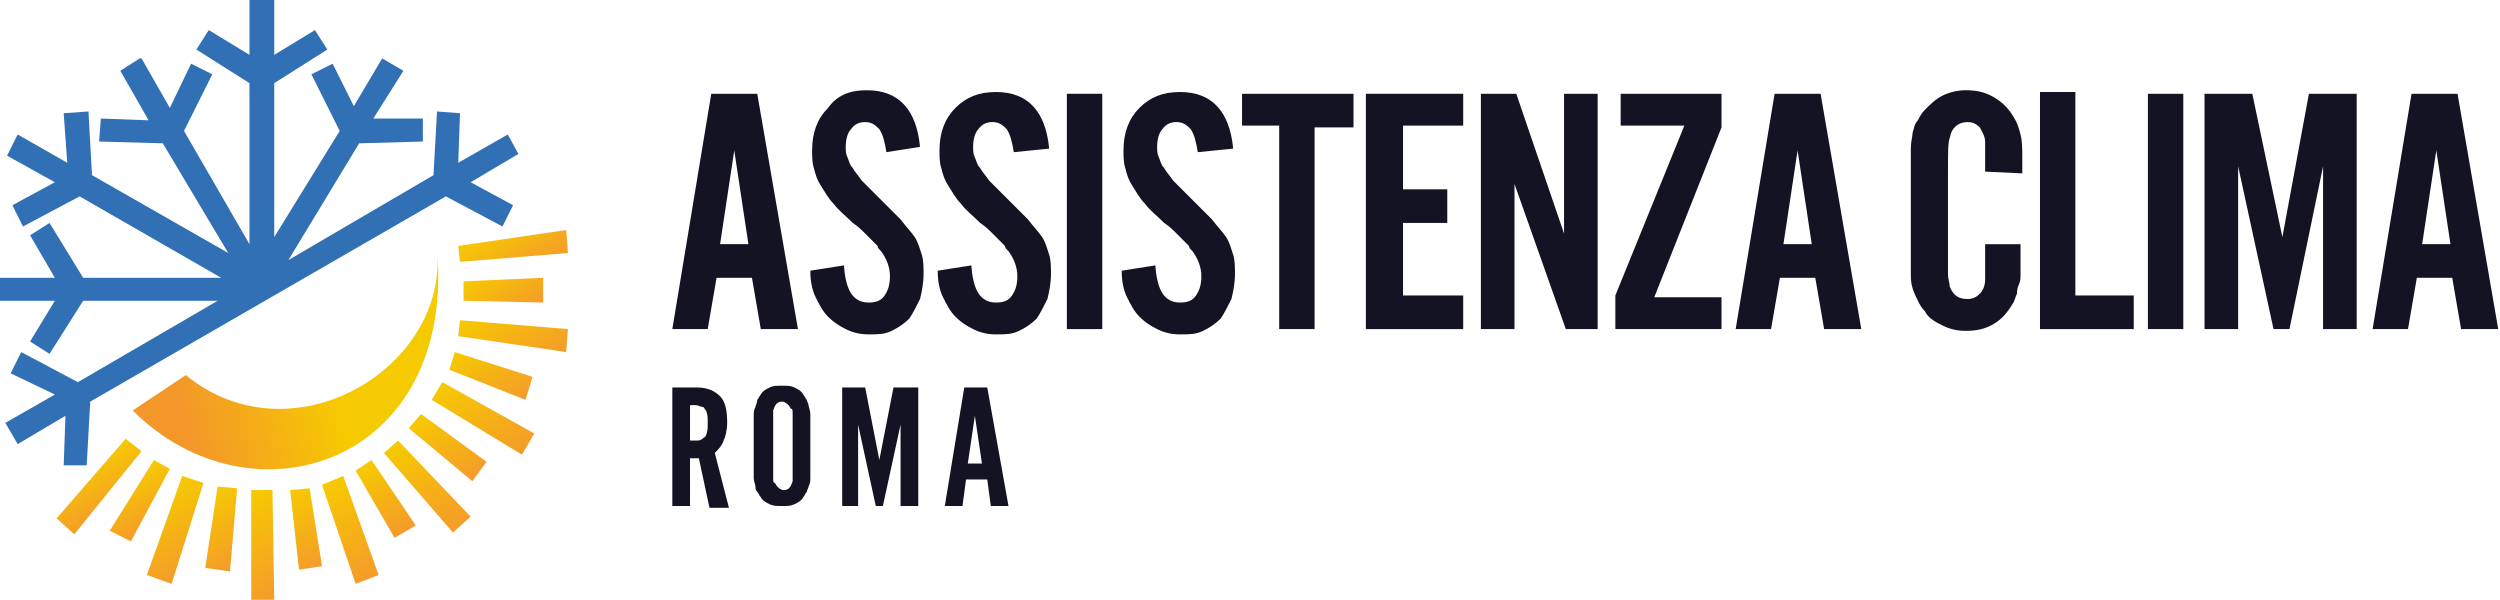 <?xml version="1.0" encoding="utf-8"?>
<!-- Generator: Adobe Illustrator 25.3.0, SVG Export Plug-In . SVG Version: 6.00 Build 0)  -->
<svg version="1.1" id="Livello_2_1_" xmlns="http://www.w3.org/2000/svg" xmlns:xlink="http://www.w3.org/1999/xlink" x="0px"
	 y="0px" viewBox="0 0 141.3 33.9" style="enable-background:new 0 0 141.3 33.9;" xml:space="preserve">
<style type="text/css">
	.st0{fill:#3270B6;}
	.st1{fill:url(#SVGID_1_);}
	.st2{fill:url(#SVGID_2_);}
	.st3{fill:url(#SVGID_3_);}
	.st4{fill:url(#SVGID_4_);}
	.st5{fill:url(#SVGID_5_);}
	.st6{fill:url(#SVGID_6_);}
	.st7{fill:url(#SVGID_7_);}
	.st8{fill:url(#SVGID_8_);}
	.st9{fill:url(#SVGID_9_);}
	.st10{fill:url(#SVGID_10_);}
	.st11{fill:url(#SVGID_11_);}
	.st12{fill:url(#SVGID_12_);}
	.st13{fill:url(#SVGID_13_);}
	.st14{fill:url(#SVGID_14_);}
	.st15{fill:url(#SVGID_15_);}
	.st16{fill:url(#SVGID_16_);}
	.st17{fill:#141323;}
</style>
<g>
	<polygon class="st0" points="3.1,17 1.7,19.3 2.8,20 4.7,17 12.3,17 4.4,21.6 1.2,19.9 0.6,21.1 3.1,22.3 0.3,23.9 0.3,23.9 
		1,25.1 1,25.1 3.7,23.5 3.6,26.3 4.9,26.3 5.1,22.7 25.2,11.1 28.4,12.8 29,11.6 26.6,10.3 29.3,8.7 29.3,8.7 28.7,7.6 28.7,7.6 
		25.9,9.2 26,6.4 24.7,6.3 24.5,9.9 16.3,14.7 20.3,8.1 23.9,8 23.9,6.7 21.1,6.7 22.8,4 22.8,4 21.6,3.3 21.6,3.3 20,6 18.8,3.6 
		17.6,4.2 19.2,7.4 15.5,13.4 15.5,4.7 18.5,2.8 17.8,1.7 15.5,3.1 15.5,0 15.5,0 14.2,0 14.1,0 14.1,3.1 11.8,1.7 11.1,2.8 
		14.1,4.7 14.1,13.8 10.4,7.4 12,4.2 10.8,3.6 9.6,6.1 8,3.3 7.9,3.3 6.8,4 6.8,4 8.4,6.8 5.7,6.7 5.6,8 9.2,8.1 12.9,14.3 5.2,9.9 
		5,6.3 3.6,6.4 3.8,9.2 1,7.6 1,7.6 0.4,8.8 0.4,8.8 3.1,10.3 0.7,11.6 1.3,12.8 4.5,11.1 12.5,15.7 4.7,15.7 2.8,12.6 1.7,13.3 
		3.1,15.7 0,15.7 0,15.7 0,17 0,17 	"/>
	
		<linearGradient id="SVGID_1_" gradientUnits="userSpaceOnUse" x1="6.757" y1="574.943" x2="21.843" y2="570.789" gradientTransform="matrix(-1 0 0 -1 32.1 593.9)">
		<stop  offset="0.441" style="stop-color:#F6CA00"/>
		<stop  offset="1" style="stop-color:#F3972A"/>
	</linearGradient>
	<path class="st1" d="M24.7,14c1.1,12.3-10.5,15.9-17.2,9.2l3-2C16.5,26.1,25.4,20.8,24.7,14z"/>
	
		<linearGradient id="SVGID_2_" gradientUnits="userSpaceOnUse" x1="4.426" y1="578.893" x2="2.783" y2="576.048" gradientTransform="matrix(-1 0 0 -1 32.1 593.9)">
		<stop  offset="0" style="stop-color:#F6CA00"/>
		<stop  offset="1" style="stop-color:#F49B2A"/>
	</linearGradient>
	<polygon class="st2" points="26.2,15.9 26.2,17 30.7,17.1 30.7,15.7 	"/>
	
		<linearGradient id="SVGID_3_" gradientUnits="userSpaceOnUse" x1="3.899" y1="581.383" x2="2.131" y2="578.322" gradientTransform="matrix(-1 0 0 -1 32.1 593.9)">
		<stop  offset="0" style="stop-color:#F6CA00"/>
		<stop  offset="1" style="stop-color:#F49B2A"/>
	</linearGradient>
	<polygon class="st3" points="32.1,14.3 32,13 25.9,13.9 26,14.8 	"/>
	
		<linearGradient id="SVGID_4_" gradientUnits="userSpaceOnUse" x1="4.167" y1="576.948" x2="1.872" y2="572.973" gradientTransform="matrix(-1 0 0 -1 32.1 593.9)">
		<stop  offset="0" style="stop-color:#F6CA00"/>
		<stop  offset="1" style="stop-color:#F49B2A"/>
	</linearGradient>
	<polygon class="st4" points="25.9,19 32,19.9 32.1,18.6 26,18.1 	"/>
	
		<linearGradient id="SVGID_5_" gradientUnits="userSpaceOnUse" x1="5.405" y1="574.628" x2="3.241" y2="570.88" gradientTransform="matrix(-1 0 0 -1 32.1 593.9)">
		<stop  offset="0" style="stop-color:#F6CA00"/>
		<stop  offset="1" style="stop-color:#F49B2A"/>
	</linearGradient>
	<polygon class="st5" points="30.1,21.3 25.7,19.9 25.4,20.9 29.7,22.6 	"/>
	
		<linearGradient id="SVGID_6_" gradientUnits="userSpaceOnUse" x1="6.207" y1="572.787" x2="3.314" y2="567.776" gradientTransform="matrix(-1 0 0 -1 32.1 593.9)">
		<stop  offset="0" style="stop-color:#F6CA00"/>
		<stop  offset="1" style="stop-color:#F49B2A"/>
	</linearGradient>
	<polygon class="st6" points="30.2,24.5 25,21.6 24.4,22.6 29.5,25.7 	"/>
	
		<linearGradient id="SVGID_7_" gradientUnits="userSpaceOnUse" x1="7.942" y1="570.728" x2="5.571" y2="566.622" gradientTransform="matrix(-1 0 0 -1 32.1 593.9)">
		<stop  offset="0" style="stop-color:#F6CA00"/>
		<stop  offset="1" style="stop-color:#F49B2A"/>
	</linearGradient>
	<polygon class="st7" points="27.5,26.1 23.8,23.4 23.1,24.2 26.7,27.2 	"/>
	
		<linearGradient id="SVGID_8_" gradientUnits="userSpaceOnUse" x1="9.463" y1="569.121" x2="6.405" y2="563.823" gradientTransform="matrix(-1 0 0 -1 32.1 593.9)">
		<stop  offset="0" style="stop-color:#F6CA00"/>
		<stop  offset="1" style="stop-color:#F49B2A"/>
	</linearGradient>
	<polygon class="st8" points="26.6,29.2 22.5,24.9 21.7,25.6 25.6,30.1 	"/>
	
		<linearGradient id="SVGID_9_" gradientUnits="userSpaceOnUse" x1="11.422" y1="567.693" x2="9.203" y2="563.849" gradientTransform="matrix(-1 0 0 -1 32.1 593.9)">
		<stop  offset="0" style="stop-color:#F6CA00"/>
		<stop  offset="1" style="stop-color:#F49B2A"/>
	</linearGradient>
	<polygon class="st9" points="23.5,29.7 21,26 20.1,26.6 22.3,30.4 	"/>
	
		<linearGradient id="SVGID_10_" gradientUnits="userSpaceOnUse" x1="13.842" y1="566.534" x2="10.828" y2="561.314" gradientTransform="matrix(-1 0 0 -1 32.1 593.9)">
		<stop  offset="0" style="stop-color:#F6CA00"/>
		<stop  offset="1" style="stop-color:#F49B2A"/>
	</linearGradient>
	<polygon class="st10" points="21.4,32.5 19.4,26.9 18.2,27.4 20.1,33 	"/>
	
		<linearGradient id="SVGID_11_" gradientUnits="userSpaceOnUse" x1="16.072" y1="566.03" x2="13.728" y2="561.97" gradientTransform="matrix(-1 0 0 -1 32.1 593.9)">
		<stop  offset="0" style="stop-color:#F6CA00"/>
		<stop  offset="1" style="stop-color:#F49B2A"/>
	</linearGradient>
	<polygon class="st11" points="18.2,32 17.5,27.6 16.4,27.7 16.9,32.2 	"/>
	
		<linearGradient id="SVGID_12_" gradientUnits="userSpaceOnUse" x1="18.783" y1="565.668" x2="15.796" y2="560.495" gradientTransform="matrix(-1 0 0 -1 32.1 593.9)">
		<stop  offset="0" style="stop-color:#F6CA00"/>
		<stop  offset="1" style="stop-color:#F49B2A"/>
	</linearGradient>
	<polygon class="st12" points="15.4,27.7 14.2,27.7 14.2,33.9 15.5,33.9 	"/>
	
		<linearGradient id="SVGID_13_" gradientUnits="userSpaceOnUse" x1="20.688" y1="565.935" x2="18.437" y2="562.036" gradientTransform="matrix(-1 0 0 -1 32.1 593.9)">
		<stop  offset="0" style="stop-color:#F6CA00"/>
		<stop  offset="1" style="stop-color:#F49B2A"/>
	</linearGradient>
	<polygon class="st13" points="13.4,27.6 12.3,27.5 11.6,32.1 13,32.3 	"/>
	
		<linearGradient id="SVGID_14_" gradientUnits="userSpaceOnUse" x1="23.399" y1="566.077" x2="20.916" y2="561.776" gradientTransform="matrix(-1 0 0 -1 32.1 593.9)">
		<stop  offset="0" style="stop-color:#F6CA00"/>
		<stop  offset="1" style="stop-color:#F49B2A"/>
	</linearGradient>
	<polygon class="st14" points="9.7,33 11.5,27.3 10.3,26.9 8.3,32.5 	"/>
	
		<linearGradient id="SVGID_15_" gradientUnits="userSpaceOnUse" x1="24.968" y1="566.979" x2="23.298" y2="564.087" gradientTransform="matrix(-1 0 0 -1 32.1 593.9)">
		<stop  offset="0" style="stop-color:#F6CA00"/>
		<stop  offset="1" style="stop-color:#F49B2A"/>
	</linearGradient>
	<polygon class="st15" points="7.4,30.6 9.6,26.5 8.7,26 6.2,30 	"/>
	
		<linearGradient id="SVGID_16_" gradientUnits="userSpaceOnUse" x1="27.254" y1="567.805" x2="25.625" y2="564.985" gradientTransform="matrix(-1 0 0 -1 32.1 593.9)">
		<stop  offset="0" style="stop-color:#F6CA00"/>
		<stop  offset="1" style="stop-color:#F49B2A"/>
	</linearGradient>
	<polygon class="st16" points="4.2,30.2 8,25.5 7.1,24.8 3.2,29.3 	"/>
</g>
<path class="st17" d="M40.5,15.7L40,18.6h-2l2.2-13.3h2.6l2.3,13.3H43l-0.5-2.9C42.5,15.7,40.5,15.7,40.5,15.7z M41.5,8.5l-0.8,5.3
	h1.6L41.5,8.5z"/>
<path class="st17" d="M50.1,8.6c-0.1-0.6-0.2-1-0.4-1.3c-0.2-0.2-0.4-0.4-0.8-0.4c-0.3,0-0.6,0.1-0.8,0.4c-0.2,0.2-0.3,0.6-0.3,1
	c0,0.2,0,0.4,0.1,0.6C48,9.1,48,9.3,48.2,9.5c0.1,0.2,0.3,0.4,0.5,0.7c0.2,0.2,0.5,0.5,0.9,0.9c0.5,0.5,0.9,0.9,1.3,1.3
	c0.3,0.4,0.6,0.7,0.8,1s0.3,0.7,0.4,1c0.1,0.3,0.1,0.7,0.1,1.1c0,0.5-0.1,1-0.2,1.4c-0.2,0.4-0.4,0.8-0.6,1.1
	c-0.3,0.3-0.6,0.5-1,0.7s-0.8,0.2-1.3,0.2s-0.9-0.1-1.3-0.3c-0.4-0.2-0.7-0.4-1-0.7c-0.3-0.3-0.5-0.7-0.7-1.1s-0.3-0.9-0.3-1.5
	l1.9-0.3c0.1,1.4,0.5,2.1,1.4,2.1c0.4,0,0.7-0.1,0.9-0.4s0.3-0.6,0.3-1.1s-0.2-1-0.5-1.4c-0.1-0.1-0.2-0.2-0.2-0.3
	c-0.1-0.1-0.2-0.2-0.3-0.3s-0.2-0.2-0.4-0.4s-0.4-0.4-0.7-0.6c-0.4-0.4-0.8-0.7-1.1-1.1c-0.3-0.3-0.5-0.7-0.7-1s-0.3-0.6-0.4-1
	c-0.1-0.3-0.1-0.7-0.1-1c0-1,0.3-1.8,0.9-2.4c0.5-0.7,1.2-1,2.2-1c1.8,0,2.8,1.1,3,3.2L50.1,8.6z"/>
<path class="st17" d="M57.3,8.6c-0.1-0.6-0.2-1-0.4-1.3c-0.2-0.2-0.4-0.4-0.8-0.4c-0.3,0-0.6,0.1-0.8,0.4c-0.2,0.2-0.3,0.6-0.3,1
	c0,0.2,0,0.4,0.1,0.6c0.1,0.2,0.1,0.4,0.3,0.6c0.1,0.2,0.3,0.4,0.5,0.7c0.2,0.2,0.5,0.5,0.9,0.9c0.5,0.5,0.9,0.9,1.3,1.3
	c0.3,0.4,0.6,0.7,0.8,1s0.3,0.7,0.4,1c0.1,0.3,0.1,0.7,0.1,1.1c0,0.5-0.1,1-0.2,1.4c-0.2,0.4-0.4,0.8-0.6,1.1
	c-0.3,0.3-0.6,0.5-1,0.7s-0.8,0.2-1.3,0.2s-0.9-0.1-1.3-0.3c-0.4-0.2-0.7-0.4-1-0.7c-0.3-0.3-0.5-0.7-0.7-1.1S53,15.9,53,15.3
	l1.9-0.3c0.1,1.4,0.5,2.1,1.4,2.1c0.4,0,0.7-0.1,0.9-0.4s0.3-0.6,0.3-1.1s-0.2-1-0.5-1.4c-0.1-0.1-0.2-0.2-0.2-0.3
	c-0.1-0.1-0.2-0.2-0.3-0.3s-0.2-0.2-0.4-0.4s-0.4-0.4-0.7-0.6c-0.4-0.4-0.8-0.7-1.1-1.1c-0.3-0.3-0.5-0.7-0.7-1s-0.3-0.6-0.4-1
	c-0.1-0.3-0.1-0.7-0.1-1c0-1,0.3-1.8,0.9-2.4c0.6-0.6,1.3-0.9,2.3-0.9c1.8,0,2.8,1.1,3,3.2L57.3,8.6z"/>
<path class="st17" d="M62.3,18.6h-2V5.3h2V18.6z"/>
<path class="st17" d="M67.7,8.6c-0.1-0.6-0.2-1-0.4-1.3c-0.2-0.2-0.4-0.4-0.8-0.4c-0.3,0-0.6,0.1-0.8,0.4c-0.2,0.2-0.3,0.6-0.3,1
	c0,0.2,0,0.4,0.1,0.6c0.1,0.2,0.1,0.4,0.3,0.6c0.1,0.2,0.3,0.4,0.5,0.7c0.2,0.2,0.5,0.5,0.9,0.9c0.5,0.5,0.9,0.9,1.3,1.3
	c0.3,0.4,0.6,0.7,0.8,1c0.2,0.3,0.3,0.7,0.4,1s0.1,0.7,0.1,1.1c0,0.5-0.1,1-0.2,1.4c-0.2,0.4-0.4,0.8-0.6,1.1
	c-0.3,0.3-0.6,0.5-1,0.7s-0.8,0.2-1.3,0.2s-0.9-0.1-1.3-0.3c-0.4-0.2-0.7-0.4-1-0.7c-0.3-0.3-0.5-0.7-0.7-1.1s-0.3-0.9-0.3-1.5
	l1.9-0.3c0.1,1.4,0.5,2.1,1.4,2.1c0.4,0,0.7-0.1,0.9-0.4c0.2-0.3,0.3-0.6,0.3-1.1s-0.2-1-0.5-1.4c-0.1-0.1-0.2-0.2-0.2-0.3
	c-0.1-0.1-0.2-0.2-0.3-0.3c-0.1-0.1-0.2-0.2-0.4-0.4s-0.4-0.4-0.7-0.6c-0.4-0.4-0.8-0.7-1.1-1.1c-0.3-0.3-0.5-0.7-0.7-1
	c-0.2-0.3-0.3-0.6-0.4-1c-0.1-0.3-0.1-0.7-0.1-1c0-1,0.3-1.8,0.9-2.4c0.6-0.6,1.3-0.9,2.3-0.9c1.8,0,2.8,1.1,3,3.2L67.7,8.6z"/>
<path class="st17" d="M74.3,18.6h-2V7.1h-2.1V5.3h6.3v1.9h-2.2C74.3,7.2,74.3,18.6,74.3,18.6z"/>
<path class="st17" d="M82.7,7.1h-3.4v3.6h2.5v1.9h-2.5v4.1h3.4v1.9h-5.5V5.3h5.5V7.1z"/>
<path class="st17" d="M88.5,18.6l-2.9-8.2v8.2h-1.9V5.3h2l2.7,7.9V5.3h1.9v13.3H88.5z"/>
<path class="st17" d="M97.3,18.6h-6v-1.9l3.9-9.6h-3.6V5.3h5.7v1.9l-3.8,9.6h3.8V18.6z"/>
<path class="st17" d="M100.6,15.7l-0.5,2.9h-2l2.2-13.3h2.6l2.3,13.3h-2.1l-0.5-2.9C102.6,15.7,100.6,15.7,100.6,15.7z M101.6,8.5
	l-0.8,5.3h1.6L101.6,8.5z"/>
<path class="st17" d="M112.2,9.7c0-0.4,0-0.7,0-1s0-0.5,0-0.7c0-0.3-0.2-0.6-0.3-0.8c-0.2-0.2-0.4-0.3-0.7-0.3c-0.5,0-0.9,0.3-1,0.9
	c-0.1,0.2-0.1,0.9-0.1,2V14c0,0.7,0,1.2,0,1.5s0.1,0.5,0.1,0.7c0.2,0.5,0.5,0.7,1,0.7c0.3,0,0.5-0.1,0.7-0.3
	c0.2-0.2,0.3-0.5,0.3-0.8c0-0.2,0-0.5,0-0.9s0-0.8,0-1.1h2v0.9c0,0.3,0,0.6,0,0.8s0,0.4-0.1,0.6s-0.1,0.4-0.1,0.5
	c-0.1,0.2-0.1,0.3-0.2,0.5c-0.3,0.5-0.6,0.9-1.1,1.2c-0.5,0.3-1,0.4-1.6,0.4c-0.5,0-0.9-0.1-1.3-0.3c-0.4-0.2-0.8-0.4-1-0.8
	c-0.2-0.2-0.3-0.4-0.4-0.6s-0.2-0.4-0.3-0.7c-0.1-0.3-0.1-0.6-0.1-0.9c0-0.4,0-0.8,0-1.3V9.7c0-0.5,0-1,0-1.3c0-0.4,0.1-0.7,0.1-0.9
	c0.1-0.3,0.1-0.5,0.3-0.7c0.1-0.2,0.2-0.4,0.4-0.6c0.3-0.3,0.6-0.6,1-0.8s0.9-0.3,1.3-0.3c0.6,0,1.1,0.1,1.6,0.4s0.8,0.6,1.1,1.1
	c0.2,0.3,0.3,0.6,0.4,1s0.1,0.8,0.1,1.4v0.8L112.2,9.7L112.2,9.7z"/>
<path class="st17" d="M120.6,18.6h-5.3V5.2h2v11.5h3.3V18.6z"/>
<path class="st17" d="M123.4,18.6h-2V5.3h2V18.6z"/>
<path class="st17" d="M131.3,18.6V9.4l-1.9,9.2h-0.9l-2-9.2v9.2h-1.9V5.3h2.7l1.7,8.1l1.5-8.1h2.7v13.3H131.3z"/>
<path class="st17" d="M136.6,15.7l-0.5,2.9h-2l2.2-13.3h2.6l2.3,13.3h-2.1l-0.5-2.9C138.6,15.7,136.6,15.7,136.6,15.7z M137.7,8.5
	l-0.8,5.3h1.6L137.7,8.5z"/>
<path class="st17" d="M39,28.6h-1v-6.7h1.4c0.6,0,1,0.2,1.3,0.5s0.4,0.8,0.4,1.5c0,0.4-0.1,0.8-0.2,1c-0.1,0.3-0.3,0.5-0.5,0.7
	l0.8,3.1h-1.1l-0.6-2.8H39V28.6z M39.3,24.9c0.2,0,0.3,0,0.4-0.1s0.2-0.1,0.2-0.2c0.1-0.2,0.1-0.4,0.1-0.7c0-0.3,0-0.5-0.1-0.7
	c-0.1-0.1-0.1-0.2-0.2-0.2s-0.2-0.1-0.4-0.1H39v2C39,24.9,39.3,24.9,39.3,24.9z"/>
<path class="st17" d="M45.8,26.4c0,0.2,0,0.5,0,0.6c0,0.2,0,0.3-0.1,0.5c0,0.1-0.1,0.2-0.1,0.3c-0.1,0.1-0.1,0.2-0.2,0.3
	c-0.1,0.2-0.3,0.3-0.5,0.4s-0.4,0.1-0.7,0.1s-0.5,0-0.7-0.1s-0.4-0.2-0.5-0.4c-0.1-0.1-0.1-0.2-0.2-0.3c-0.1-0.1-0.1-0.2-0.1-0.3
	c0-0.1-0.1-0.3-0.1-0.5s0-0.4,0-0.6v-2.3c0-0.2,0-0.5,0-0.6c0-0.2,0-0.3,0.1-0.5c0-0.1,0.1-0.2,0.1-0.4c0.1-0.1,0.1-0.2,0.2-0.3
	c0.1-0.2,0.3-0.3,0.5-0.4s0.4-0.1,0.7-0.1s0.5,0,0.7,0.1s0.4,0.2,0.5,0.4c0.1,0.1,0.1,0.2,0.2,0.3c0,0.1,0.1,0.2,0.1,0.3
	c0,0.1,0.1,0.3,0.1,0.5s0,0.4,0,0.6V26.4z M43.7,26.3c0,0.3,0,0.6,0,0.7c0,0.2,0,0.3,0.1,0.3c0.1,0.2,0.3,0.4,0.5,0.4
	c0.3,0,0.4-0.2,0.5-0.5c0-0.1,0-0.4,0-1v-2.1c0-0.3,0-0.6,0-0.7c0-0.2,0-0.3-0.1-0.3c-0.1-0.2-0.3-0.4-0.5-0.4
	c-0.3,0-0.4,0.2-0.5,0.5c0,0.1,0,0.2,0,0.3c0,0.2,0,0.4,0,0.6V26.3z"/>
<path class="st17" d="M50.9,28.6V24l-1,4.6h-0.4l-1-4.6v4.6h-0.9v-6.7h1.3l0.8,4.1l0.8-4.1h1.4v6.7C51.9,28.6,50.9,28.6,50.9,28.6z"
	/>
<path class="st17" d="M54.6,27.1l-0.2,1.5h-1l1.1-6.7h1.3l1.2,6.7h-1l-0.2-1.5C55.8,27.1,54.6,27.1,54.6,27.1z M55.1,23.5l-0.4,2.7
	h0.8L55.1,23.5z"/>
</svg>
